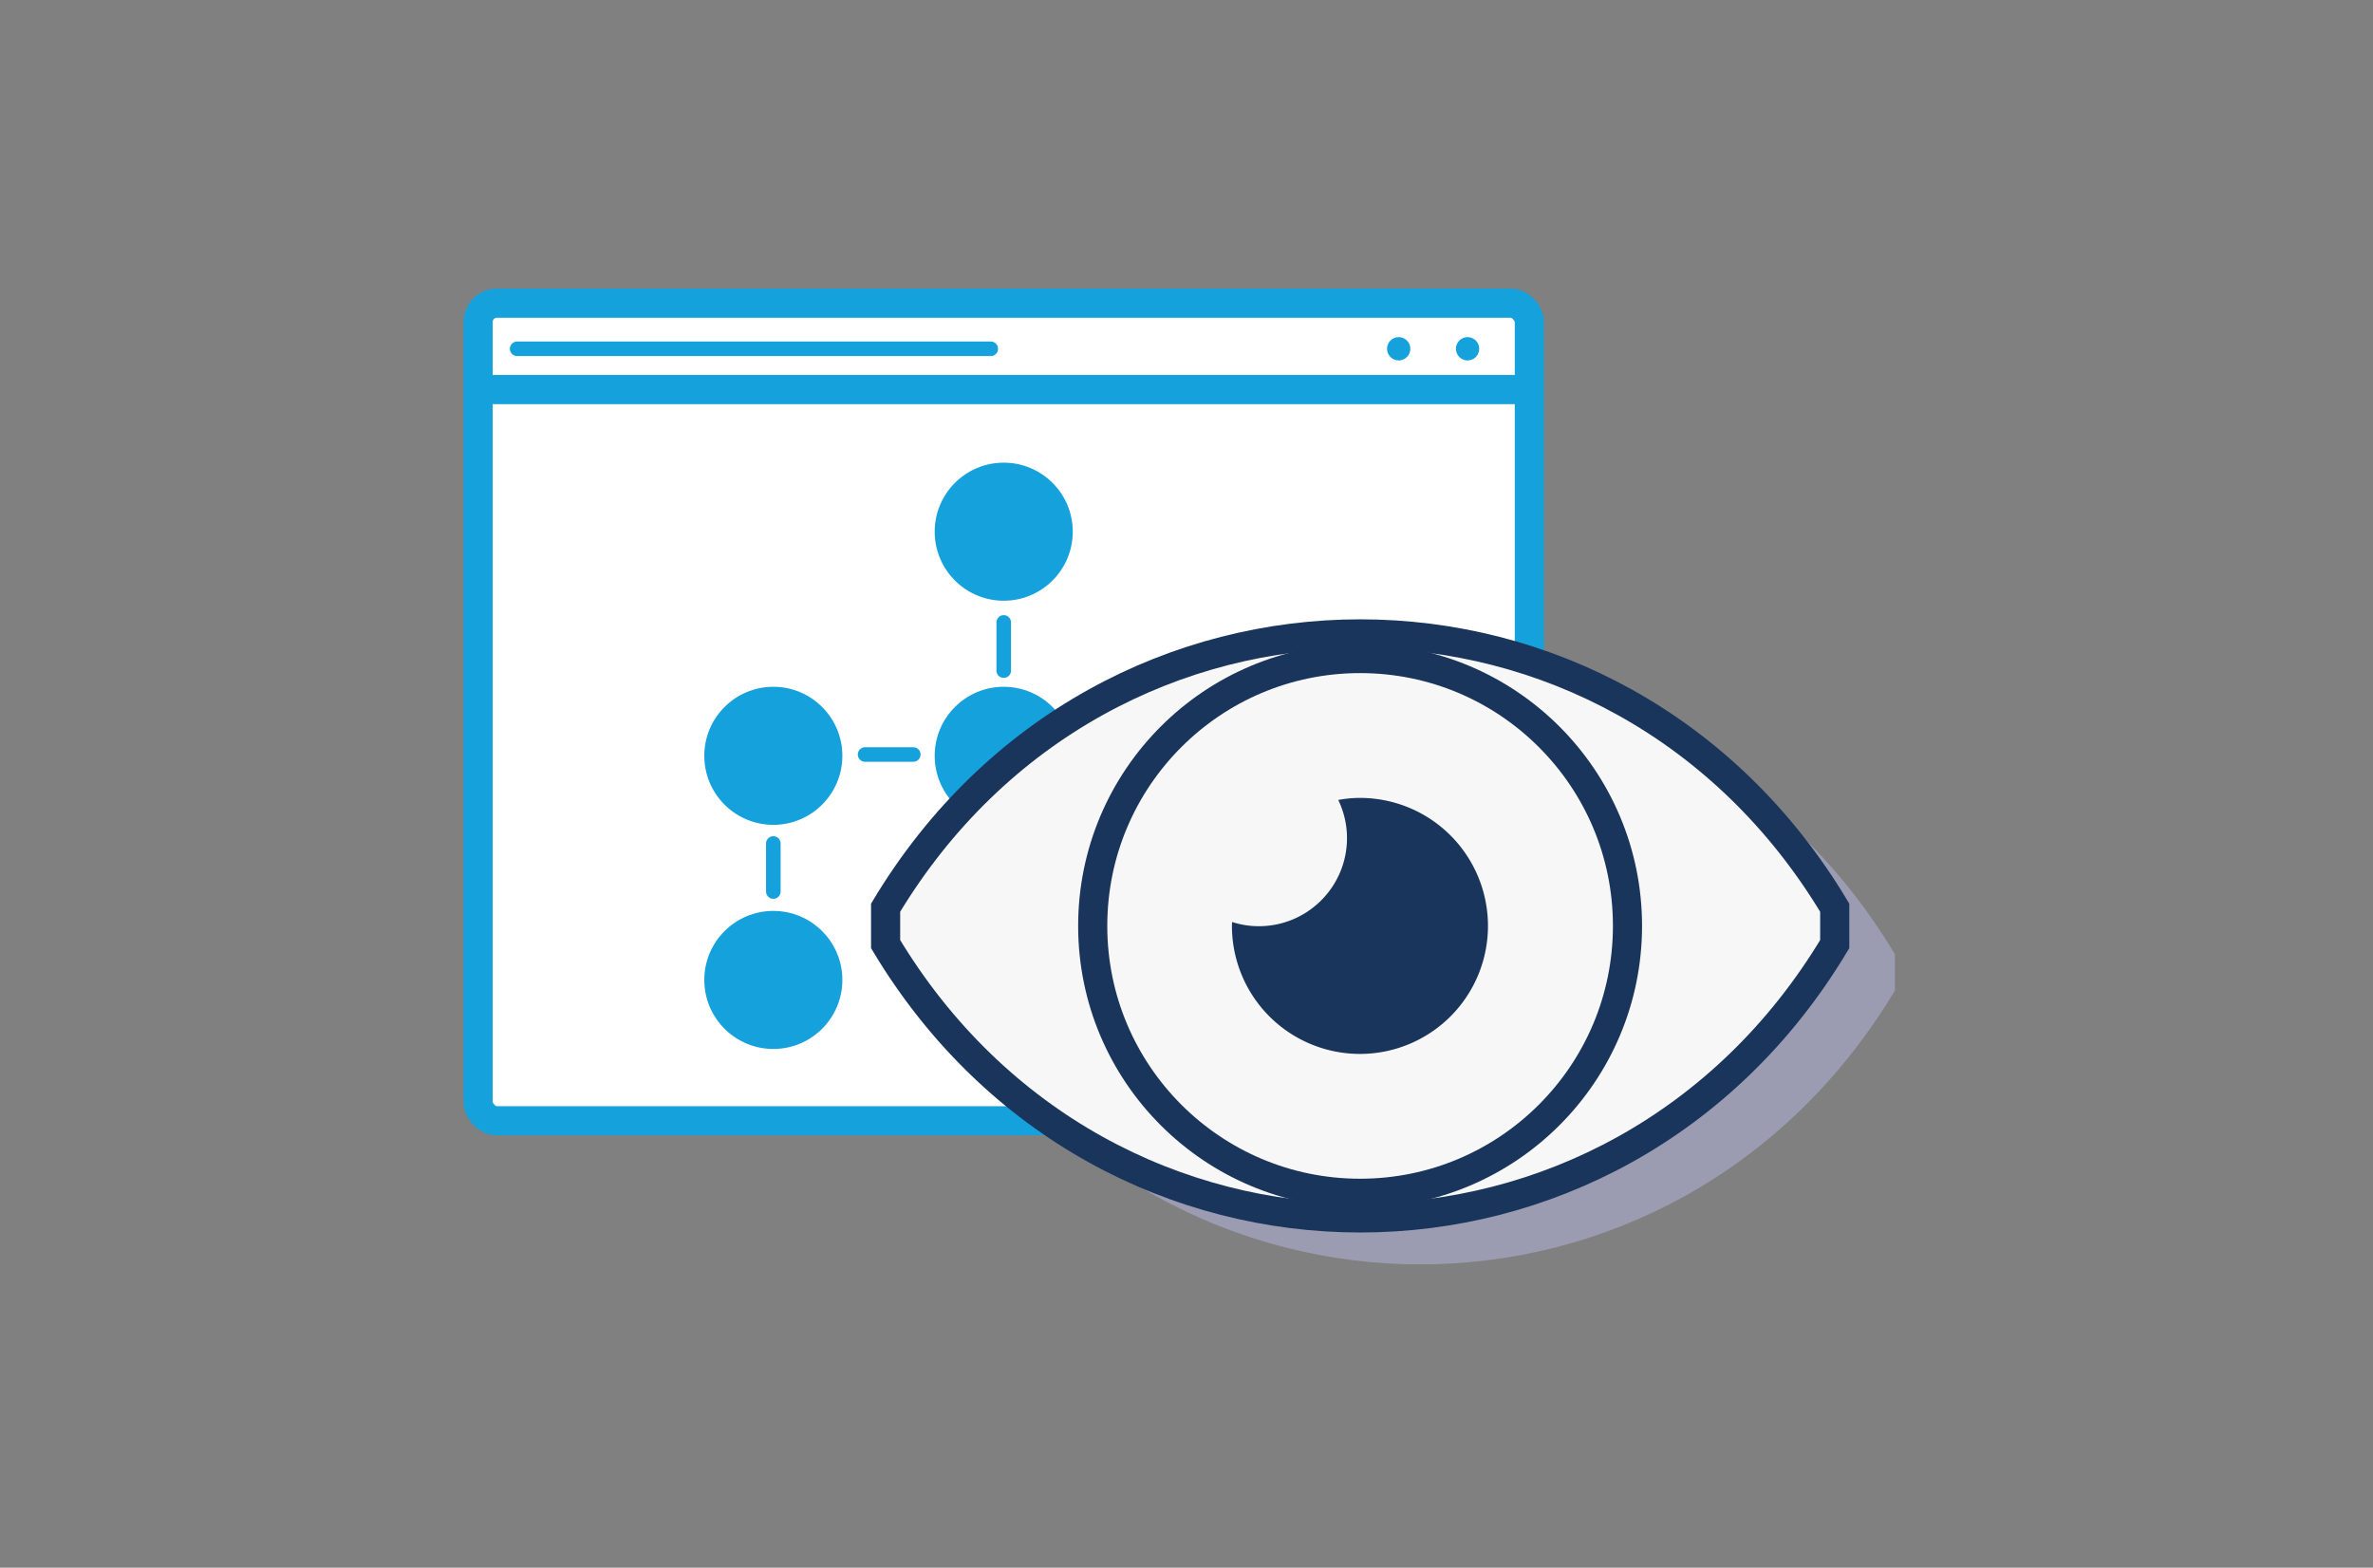 <?xml version="1.0" encoding="UTF-8"?> <svg xmlns="http://www.w3.org/2000/svg" viewBox="0 0 162.94 107.65"><rect x="0" y="0" width="162.94" height="107.65" fill="#808080" stroke="none"/><rect x="32.83" y="20.82" width="72.18" height="56.14" rx="1.29" ry="1.29" fill="#fff" stroke="#15a1dc" stroke-linecap="round" stroke-linejoin="round" stroke-width="2"></rect><path fill="none" stroke="#15a1dc" stroke-linecap="round" stroke-linejoin="round" stroke-width="2" d="M32.95 26.75h71.91"></path><path fill="none" stroke="#15a1dc" stroke-linecap="round" stroke-linejoin="round" d="M35.51 23.95h32.52"></path><circle cx="96.04" cy="23.95" r=".8" fill="#15a1dc"></circle><circle cx="100.77" cy="23.95" r=".8" fill="#15a1dc"></circle><circle cx="68.92" cy="36.51" r="4.74" fill="#15a1dc"></circle><circle cx="68.92" cy="51.9" r="4.74" fill="#15a1dc"></circle><circle cx="68.92" cy="67.29" r="4.74" fill="#15a1dc"></circle><path fill="none" stroke="#15a1dc" stroke-linecap="round" stroke-miterlimit="10" d="M68.92 42.74v3.31M68.92 57.92v3.3"></path><circle cx="84.75" cy="51.9" r="4.74" fill="#15a1dc"></circle><circle cx="84.75" cy="67.29" r="4.74" fill="#15a1dc"></circle><path fill="none" stroke="#15a1dc" stroke-linecap="round" stroke-miterlimit="10" d="M84.75 57.92v3.3"></path><circle cx="53.1" cy="51.9" r="4.74" fill="#15a1dc"></circle><circle cx="53.1" cy="67.29" r="4.74" fill="#15a1dc"></circle><path fill="none" stroke="#15a1dc" stroke-linecap="round" stroke-miterlimit="10" d="M53.1 57.92v3.3M59.4 51.81h3.31M75.01 51.81h3.3"></path><path d="M64.94 65.52v2.5c15.04 25.07 50.14 25.07 65.17 0v-2.5c-15.03-25.07-50.12-25.07-65.17 0z" fill="#9b9cb2"></path><path d="M60.81 62.33v2.5c15.04 25.07 50.14 25.07 65.17 0v-2.5c-15.03-25.07-50.12-25.07-65.17 0z" fill="#f8f7f7" stroke="#19355b" stroke-miterlimit="10" stroke-width="2"></path><circle cx="93.39" cy="63.58" r="18.36" fill="#f8f7f7" stroke="#19355b" stroke-miterlimit="10" stroke-width="2"></circle><path d="M93.39 54.79c-.51 0-1.01.05-1.5.14.38.79.6 1.68.6 2.62 0 3.34-2.71 6.05-6.05 6.05-.64 0-1.26-.1-1.84-.29 0 .09-.01.18-.01.27a8.79 8.79 0 108.79-8.79z" fill="#19355b"></path></svg> 